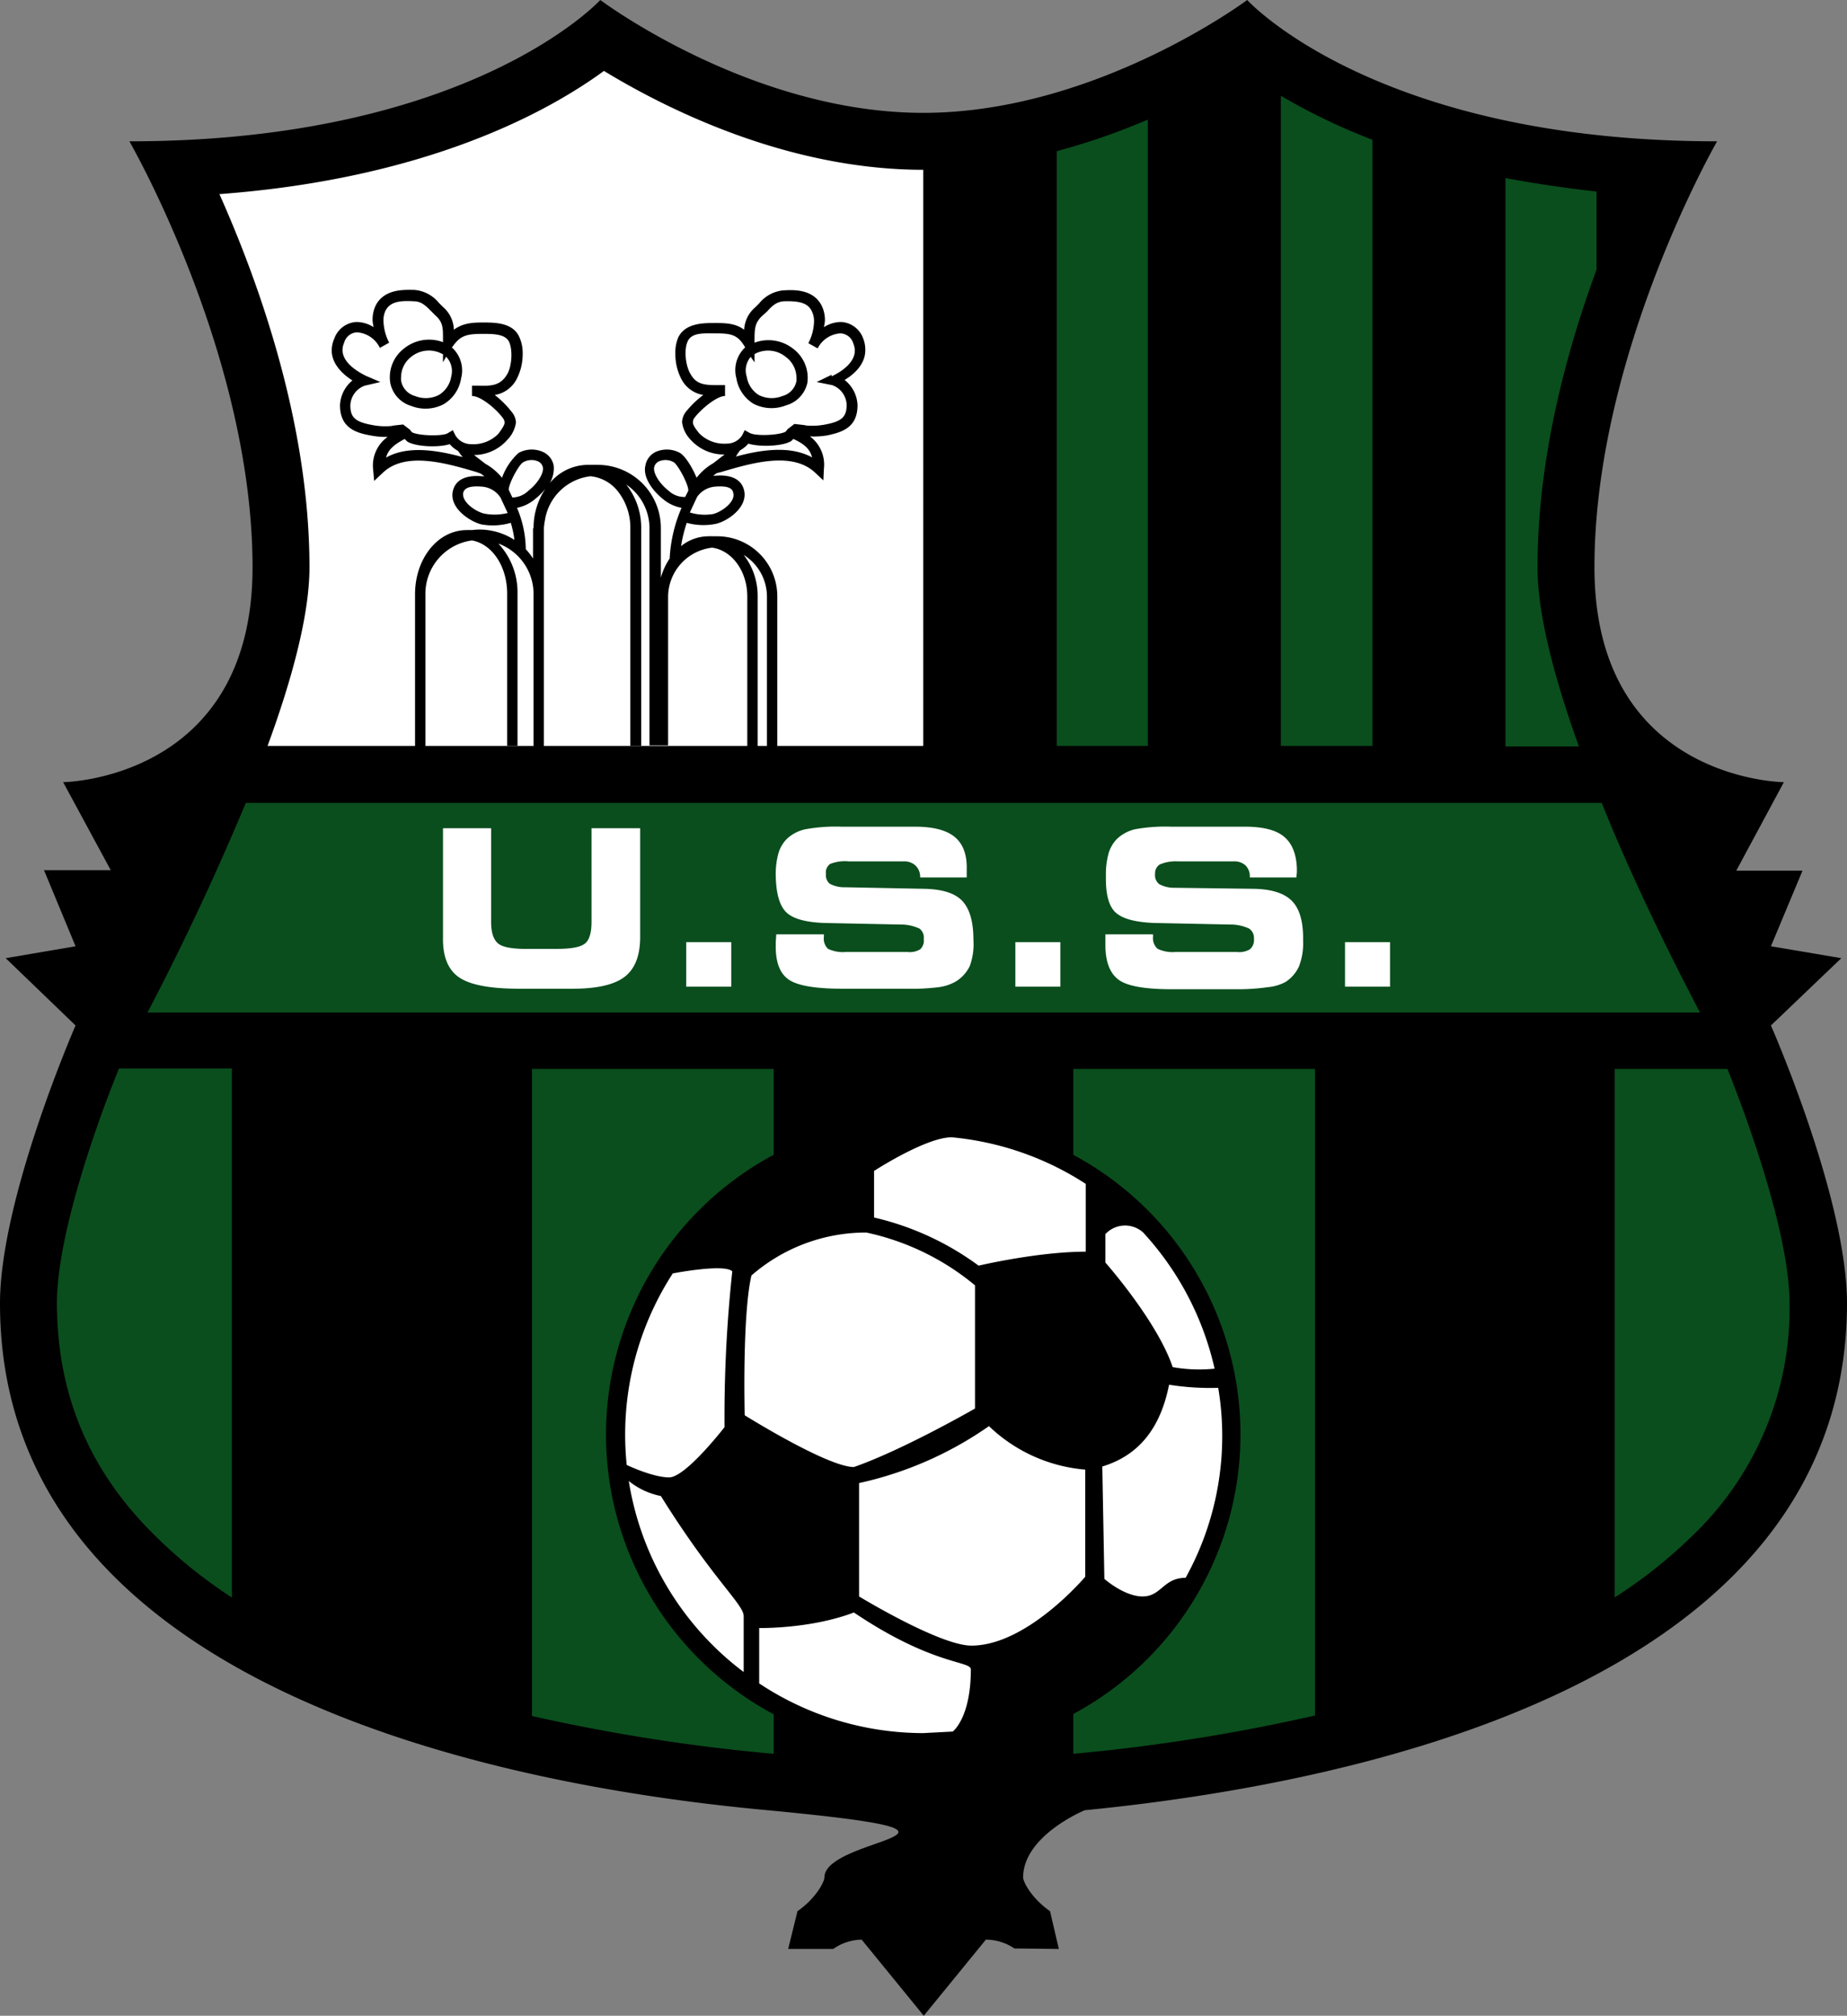 <svg viewBox="0 0 356.9 389.4" xmlns="http://www.w3.org/2000/svg"><rect x="0" y="0" width="356.9" height="389.4" fill="#808080" stroke="none"/><path d="M356.9 251.8c0-20.3-14.7-53.7-14.7-53.7l13.6-13-13.6-2.3 6.1-14.6h-12.8l9.2-17.1s-36.6-.3-36.6-41.5 23.7-82.3 23.7-82.3C265.8 27.3 241 0 241 0s-29.2 21.8-62.6 21.8S116 0 116 0 91 27.3 25 27.3c0 0 23.8 41.2 23.8 82.3s-36.6 41.5-36.6 41.5l9.2 17H8.5l6.1 14.7-13.5 2.3 13.5 13S0 231.5 0 251.8c0 74 96.2 93 147.3 97.8s12 5 12 13.1c0 .8-1.6 4-5.2 6.5l-1.8 7.3h8.7a9.8 9.8 0 0 1 5.5-1.8l12 14.7 12-14.7a9.8 9.8 0 0 1 5.5 1.7l8.6.1-1.7-7.3c-3.6-2.5-5.2-5.7-5.2-6.5 0-8.1 11.9-13 11.9-13 51-5 147.3-24 147.3-98z"/><path d="M207.4 338.8a356.8 356.8 0 0 0 46.7-7.4V206.5h-46.7zM334 206.5H312v102.1a93 93 0 0 0 14.9-11.8 60.7 60.7 0 0 0 18.9-45c0-12.9-7.6-34.3-12-45.3zm-231.2 125a356.3 356.3 0 0 0 46.7 7.3V206.5h-46.7zM11 251.6c0 17.7 6.2 32.5 18.9 45a92.9 92.9 0 0 0 14.9 12V206.4H23c-4.5 11-12 32.4-12 45.3zM328.5 195.6c-4.5-8.6-12.4-24.1-19-40.5h-262a518.2 518.2 0 0 1-19 40.5z" fill="#0a4e1d"/><g fill="#fff"><path d="M85.6 160h9.3v18.1q0 3.1 1.4 4.2t6.1 1h5.3q4 0 5.3-1t1.3-4.2V160h9.4v21q0 5.4-3 7.7t-10 2.3h-10.4q-8.4 0-11.6-2.2t-3.1-7.7zM141.3 190.6h-8.7V182h8.7zM150 180.5h9.2v.5a2.7 2.7 0 0 0 .8 2.3 6.8 6.8 0 0 0 3.5.6h11.8a4 4 0 0 0 2.5-.5 2.3 2.3 0 0 0 .7-2 2.2 2.2 0 0 0-.8-2 8.4 8.4 0 0 0-3.7-.8l-14.7-.3q-5.5-.2-7.4-2.1t-2-7a15.3 15.3 0 0 1 .5-4.3 6.6 6.6 0 0 1 1.7-2.9 7.6 7.6 0 0 1 3.5-1.8 32.6 32.6 0 0 1 7-.5h14.2q5.3 0 7.7 2t2.3 6.2v1.6h-9a3 3 0 0 0-.9-2.3 3.2 3.2 0 0 0-2.3-.8H164a7.8 7.8 0 0 0-3.6.5 2 2 0 0 0-.8 1.9 2.2 2.2 0 0 0 .7 1.9 5.9 5.9 0 0 0 3 .7l15.3.3q5.3.1 7.4 2.4t2.1 7.5a12.3 12.3 0 0 1-.7 5 7.1 7.1 0 0 1-2.7 3 8.9 8.9 0 0 1-3.3 1.1 41.4 41.4 0 0 1-6.2.3h-12.4q-7.7 0-10.3-1.7t-2.6-6.4v-.9l.1-1.5zM204.9 190.6h-8.7V182h8.7zM213.6 180.5h9.2v.5a2.7 2.7 0 0 0 .9 2.3 6.8 6.8 0 0 0 3.5.6H239a4 4 0 0 0 2.5-.5 2.3 2.3 0 0 0 .8-2 2.2 2.2 0 0 0-.9-2 8.4 8.4 0 0 0-3.7-.8l-14.6-.3q-5.5-.2-7.5-2t-1.9-7a15.3 15.3 0 0 1 .5-4.4 6.6 6.6 0 0 1 1.7-2.9 7.6 7.6 0 0 1 3.4-1.8 32.6 32.6 0 0 1 7-.5h14.3q5.3 0 7.6 2t2.4 6.2v.6l-.1 1h-9a3 3 0 0 0-.8-2.3 3.2 3.2 0 0 0-2.3-.8h-10.8a7.8 7.8 0 0 0-3.5.6 2 2 0 0 0-.9 1.8 2.2 2.2 0 0 0 .8 2 5.9 5.9 0 0 0 2.9.7l15.4.2q5.2.1 7.4 2.4t2.1 7.6a12.3 12.3 0 0 1-.8 5 7.1 7.1 0 0 1-2.6 3 8.9 8.9 0 0 1-3.4 1 41.4 41.4 0 0 1-6.1.4h-12.5q-7.7 0-10.2-1.8t-2.6-6.4v-.9-1.5zM268.6 190.6h-8.7V182h8.7zM42.4 37.5c7.4 16.6 17.4 44 17.4 72.1 0 9.2-3.4 21.7-8.1 34.5h126.7V32.8c-26.6 0-50.2-12.1-61.7-19.1-10.8 7.9-34.2 20.8-74.3 23.8z"/></g><path d="M247.5 144.1h17.7V27a118.6 118.6 0 0 1-17.7-8.5zm-43.3 0h17.6v-121a129 129 0 0 1-17.6 6.1zM308.5 37c-6.3-.7-12.2-1.6-17.6-2.6v109.8h14.2c-4.6-12.8-8-25.3-8-34.6 0-20.9 5.5-41.5 11.4-57.5z" fill="#0a4e1d"/><path d="M167.2 67.7a5.7 5.7 0 0 0-.4-2.3 4.8 4.8 0 0 0-4.3-3.2 6.3 6.3 0 0 0-3.3 1 9.2 9.2 0 0 0 .2-1.2 6.3 6.3 0 0 0-.6-2.9c-1.7-3.4-5.7-3.1-7.5-3a6.8 6.8 0 0 0-4.6 2.5l-.8.8a6 6 0 0 0-2.1 4.3c-1.6-1.2-3.4-1.3-5.5-1.3h-.2c-2.2 0-5.6 0-7 2.7a7.4 7.4 0 0 0-.6 3.2 10.5 10.5 0 0 0 1.2 5 5.8 5.8 0 0 0 4.2 3 18.5 18.5 0 0 0-3.4 3.3 3.4 3.4 0 0 0-.7 2 6 6 0 0 0 1.7 3.4 8.6 8.6 0 0 0 6.5 2.8l-2.2 1.7a11 11 0 0 0-3.2 2.8c-.8-2-2.2-4.2-3.2-4.8a5.3 5.3 0 0 0-4.7-.2 3.6 3.6 0 0 0-2 2.7c-.5 2.2 1.4 4.8 3.4 6.4a7.7 7.7 0 0 0 3.6 1.7 28.2 28.2 0 0 0-2.3 9.8 12.5 12.5 0 0 0-1.7 3.7V102a12.2 12.2 0 0 0-12.3-12.2h-1.8a9.6 9.6 0 0 0-7.5 3.7l-.4.6A5.7 5.7 0 0 0 107 90a3.6 3.6 0 0 0-2.1-2.7 5.3 5.3 0 0 0-4.7.2 12 12 0 0 0-3.2 4.8 11 11 0 0 0-3.2-2.7l-2.2-1.7A8.6 8.6 0 0 0 98 85a6 6 0 0 0 1.7-3.4 3.4 3.4 0 0 0-.8-2 18.5 18.5 0 0 0-3.3-3.3 5.8 5.8 0 0 0 4.2-3 10.5 10.5 0 0 0 1.2-5 7.4 7.4 0 0 0-.7-3.3c-1.3-2.7-4.7-2.7-7-2.7h-.2c-2 0-3.8.2-5.4 1.4a6 6 0 0 0-2.1-4.4l-.8-.8A6.8 6.8 0 0 0 80 56c-1.7 0-5.7-.3-7.4 3a6.3 6.3 0 0 0-.6 3 9 9 0 0 0 .2 1.2 6.3 6.3 0 0 0-3.3-1 4.8 4.8 0 0 0-4.3 3.2 5.7 5.7 0 0 0-.5 2.3c0 2.4 1.8 4.4 4 5.8a6.5 6.5 0 0 0-2.4 4.8c0 4.3 3 5.3 5.8 5.8a15 15 0 0 0 3.4.3 6.8 6.8 0 0 0-2.8 6.3l.2 2.2 1.6-1.5c4.4-4.3 12.4-1.9 18.2-.2l.8.3.7.5h-.5c-1.2-.1-4.9-.3-5.6 2.9s3.2 5.8 5.5 6.4a12.4 12.4 0 0 0 5.7-.3 19 19 0 0 1 .7 3.3 12.4 12.4 0 0 0-6.8-2 12.3 12.3 0 0 0-1.4.1 7.8 7.8 0 0 0-1 0c-5.6 0-10 5.5-10 12.4v29.4h2v-29.5a10.4 10.4 0 0 1 9-10.3c3.9.7 6.8 5 6.8 10.3v29.4h2v-29.4a13.8 13.8 0 0 0-3.7-9.7 10.4 10.4 0 0 1 6.8 9.7v29.5h2V102a12.2 12.2 0 0 1 .2-1.5 10.1 10.1 0 0 1 8.8-8.5 7.7 7.7 0 0 1 5.2 2.8 11.3 11.3 0 0 1 2.5 7.3v42h2.1V102a13.4 13.4 0 0 0-2.9-8.4 10.2 10.2 0 0 1 4.5 8.4v42h3.6v-28.8a9.6 9.6 0 0 1 8.5-9.4c3.8.5 6.8 4.5 6.8 9.4v29h2v-29a12.8 12.8 0 0 0-2.7-8 9.5 9.5 0 0 1 4.5 8v29h2v-29a11.6 11.6 0 0 0-11.5-11.6h-1a8 8 0 0 0-.9 0 8.5 8.5 0 0 0-5.2 1.9 28.6 28.6 0 0 1 1.1-4.5 12.1 12.1 0 0 0 5.6.2c2.3-.5 6.2-3.2 5.5-6.4s-4.4-3-5.6-2.9h-.4l.7-.5.8-.2c5.8-1.7 13.7-4.1 18.2.1l1.6 1.5.1-2.2a6.8 6.8 0 0 0-2.7-6.3 15 15 0 0 0 3.4-.2c2.8-.6 5.8-1.5 5.8-5.8v-.1a6.5 6.5 0 0 0-2.5-4.8c2.2-1.3 4-3.3 4-5.7zm-81 1.2a4 4 0 0 1 1 3.8 5.1 5.1 0 0 1-2.4 3.6 5.5 5.5 0 0 1-4.6.2 3.7 3.7 0 0 1-2.7-3 4 4 0 0 1 0-.7 5 5 0 0 1 2-3.9 5.4 5.4 0 0 1 6-.5h.1V70zM74.6 88.4c.4-1.6 1.7-2.6 3.6-3.6l.5.5c1.6 1 6 1.2 8.2.5a5.7 5.7 0 0 0 1.6 1.3l.5.7.4.5c-4.8-1.3-10.6-2.3-14.8.1zM88 84.1l-.5-1-1 .6c-1 .6-5.6.5-6.9-.2l-.4-.5-1.3-1-1.8.2-.5.1a13.2 13.2 0 0 1-3.7-.2c-3.3-.6-4.2-1.5-4.2-3.8a4.2 4.2 0 0 1 2.8-3.8l3-.7-2.8-1.2c-1.4-.7-5.7-3-4.2-6.4a2.7 2.7 0 0 1 2.5-2 5.3 5.3 0 0 1 4.4 3l1.8-1a9.7 9.7 0 0 1-1.1-4.2 4.3 4.3 0 0 1 .4-2c.8-1.5 2.3-2 5.4-1.8 1.5 0 2.3.8 3.4 1.9l.8.8c1.6 1.4 1.5 2.6 1.5 5v.2a7.7 7.7 0 0 0-7.5 1.2 7 7 0 0 0-2.7 6.6 5.8 5.8 0 0 0 4 4.5 7.6 7.6 0 0 0 6.3-.3 7.1 7.1 0 0 0 3.4-5 6 6 0 0 0-1.8-6l.2-.2c1.4-2 2.6-2.4 5.6-2.4h.2c2 0 4.4 0 5.1 1.6s.5 4.7-.4 6.2c-1.3 2.2-3 2.3-5.8 2.2h-1v2c1.7 0 4.7 2.5 6 4.3a1.4 1.4 0 0 1 .3.8c0 .5-.4 1.1-1.2 2.2a6.8 6.8 0 0 1-5.4 2 3.5 3.5 0 0 1-2.9-1.7zm5.5 15.1c-1.6-.4-4.3-2.2-4-4 .2-.7.8-1.4 3.5-1.2a4.7 4.7 0 0 1 3.7 2.1l1.4 3a10.3 10.3 0 0 1-4.6.1zm5.5-3.1l-.7-1.5c0-1.2 2-4.9 2.8-5.3a3.2 3.2 0 0 1 2.8-.2 1.6 1.6 0 0 1 1 1.2c.2 1.1-1 3.1-2.8 4.5a4.5 4.5 0 0 1-3.1 1.3zm4 6v5.8a12.7 12.7 0 0 0-1.4-1.8 21 21 0 0 0-1.7-8 7.7 7.7 0 0 0 3.5-1.7 12 12 0 0 0 2-2 13.6 13.6 0 0 0-2.3 7.6zm30-7.3l-.1.2-.5 1a4.4 4.4 0 0 1-3.2-1.2c-1.8-1.4-3-3.4-2.8-4.5a1.6 1.6 0 0 1 1-1.2 3.2 3.2 0 0 1 2.8.2c.8.5 2.8 4.2 2.8 5.4zm5.3-.8c2.7-.2 3.3.5 3.4 1.3.4 1.7-2.3 3.6-3.9 4a9.8 9.8 0 0 1-4.5-.3l1.4-3a4.7 4.7 0 0 1 3.6-2zm6.8-25l.7 1v-1.6a5.4 5.4 0 0 1 6.1.6 5 5 0 0 1 2 3.9 4 4 0 0 1 0 .7 3.7 3.7 0 0 1-2.7 2.9 5.5 5.5 0 0 1-4.6-.2 5.1 5.1 0 0 1-2.3-3.5 4 4 0 0 1 .8-3.9zM157 88.4c-4.3-2.4-10-1.5-14.8-.2l.3-.5.5-.7a5.7 5.7 0 0 0 1.6-1.3c2.3.7 6.7.5 8.3-.5l.4-.4c2 .9 3.2 1.9 3.6 3.5zm3.7-16l-2.9 1.4 3 .6a4.2 4.2 0 0 1 2.8 3.8c0 2.3-.9 3.2-4.1 3.8a13.2 13.2 0 0 1-3.7.2l-.5-.1-1.8-.2-1.3 1-.4.5c-1.3.7-5.9.9-7 .2l-.9-.5-.5 1a3.5 3.5 0 0 1-3 1.6 6.8 6.8 0 0 1-5.3-2c-.8-1-1.2-1.6-1.2-2.1a1.4 1.4 0 0 1 .3-.9c1.3-1.7 4.3-4.2 5.9-4.2v-2.1h-1c-2.8 0-4.5 0-5.7-2.2-.9-1.5-1.3-4.6-.5-6.3s3.2-1.5 5.2-1.5h.2c3 0 4.2.3 5.5 2.4l.2.3a6 6 0 0 0-1.7 6 7.1 7.1 0 0 0 3.3 4.9 7.6 7.6 0 0 0 6.3.3A5.8 5.8 0 0 0 156 74a7 7 0 0 0-2.7-6.6 7.7 7.7 0 0 0-7.5-1.2v-.3c0-2.3 0-3.5 1.5-4.9l.9-.8c1-1.1 1.8-1.9 3.3-2 3.1-.1 4.7.4 5.4 2a4.3 4.3 0 0 1 .4 1.9 9.7 9.7 0 0 1-1.1 4.2l1.8 1a5.3 5.3 0 0 1 4.4-2.9 2.7 2.7 0 0 1 2.5 2c1.4 3.4-2.9 5.7-4.2 6.3zM117.1 277a61.3 61.3 0 1 0 61.3-61.2 61.4 61.4 0 0 0-61.3 61.3z"/><circle cx="178.4" cy="277.1" fill="none" r="57.7"/><path d="M188.4 272.1v-23.8a48.8 48.8 0 0 0-21-10.2 33.7 33.7 0 0 0-22.2 8.3c-1.8 7.8-1.3 27-1.3 27s16 10 21.1 10c9.5-3.3 23.4-11.3 23.4-11.3zM166 286.4v22s15.6 9.5 21.7 9.5c10.8 0 22-13.3 22-13.3v-20.7a30.5 30.5 0 0 1-18.6-8.4 70 70 0 0 1-25.1 11zm68.7-22a57.5 57.5 0 0 0-13.8-26.3 5.2 5.2 0 0 0-7.3.3v5.5s10 11.3 13 20.2a29 29 0 0 0 8.1.3zm.7 3.7a50.4 50.4 0 0 1-9.5-.6c-1.7 8.6-6 13.7-12.9 15.8l.4 21.7s3.8 3.4 7.4 3.4 4-3.6 8.3-3.6a56.5 56.5 0 0 0 6.3-36.7zM165 311.5c-8.4 3.2-18.3 3-18.3 3v10.7a57.4 57.4 0 0 0 31.7 9.6l5.7-.3s3.5-2.6 3.5-12c0-1.7-7.3-.7-22.6-11zm-43.5-25.4a57.5 57.5 0 0 0 22.2 36.9v-10.8c0-2.3-5.9-7-16-23.2a14.3 14.3 0 0 1-6.2-2.9zm18.5-10.4a263 263 0 0 1 1.5-30.1c-1.5-1.5-11 .3-11.5.4a57.3 57.3 0 0 0-9.2 31 58.3 58.3 0 0 0 .3 6s5 2.4 8.2 2.4 10.7-9.7 10.7-9.7zm28.9-49.5v9a54.9 54.9 0 0 1 20.2 9.3s11.4-2.7 20.7-2.7v-13.1a57.3 57.3 0 0 0-25.9-9c-5 0-15 6.5-15 6.5z" fill="#fff"/></svg>